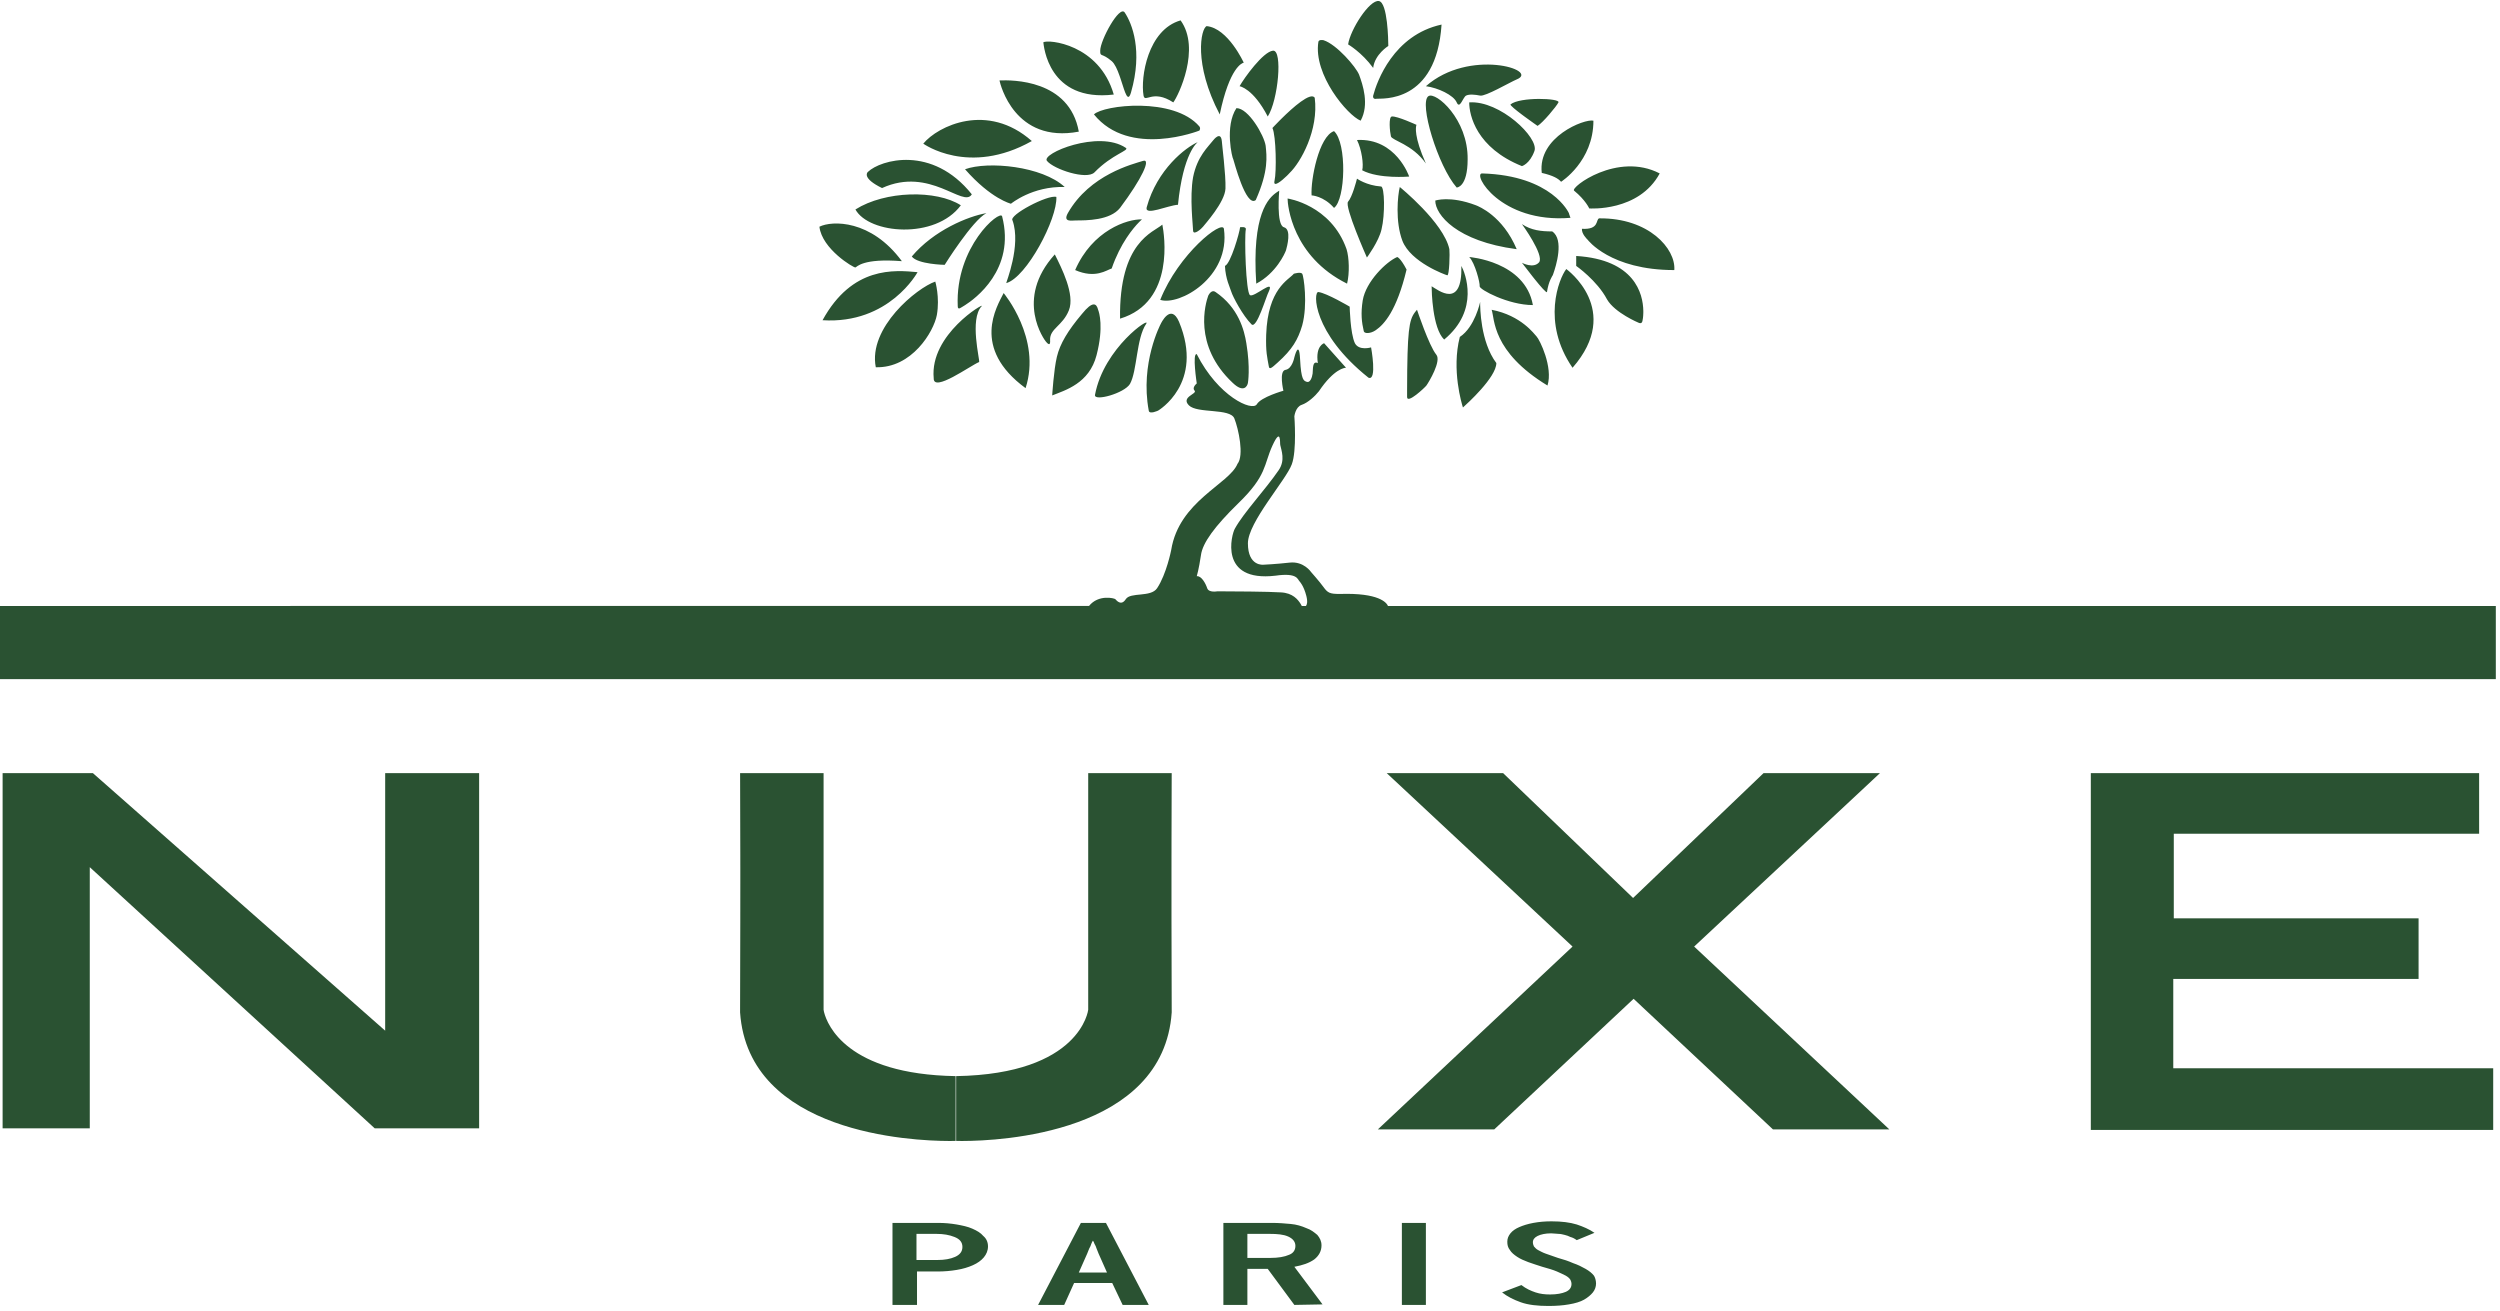 <svg xmlns="http://www.w3.org/2000/svg" width="286" height="150" viewBox="0 0 286 150">
    <g fill="none" fill-rule="evenodd">
        <g fill="#2A5232" fill-rule="nonzero">
            <path d="M177.511 139.608c1.135 0 2.09.12 2.866.359.717.239 1.433.538 2.03.956l-2.03.837c-.239-.18-.478-.3-.716-.359-.24-.12-.418-.18-.657-.239-.24-.06-.478-.12-.717-.12s-.537-.06-.836-.06c-.656 0-1.194.12-1.552.3-.358.179-.537.418-.537.717 0 .179.06.358.119.478.12.12.239.299.478.418.238.12.537.299.895.418.359.12.836.3 1.374.479.656.179 1.194.358 1.731.597.537.18 1.015.418 1.433.658.418.239.717.478.955.776.12.18.24.538.24.897 0 .358-.12.717-.359 1.016-.239.299-.597.597-1.015.836-.418.24-1.015.419-1.732.538-.656.12-1.492.18-2.328.18-1.254 0-2.329-.12-3.165-.419-.836-.299-1.552-.657-2.15-1.135l2.21-.837c.537.418 1.075.657 1.612.837.537.18 1.075.239 1.672.239.776 0 1.373-.12 1.791-.299.418-.18.657-.478.657-.896 0-.18-.06-.359-.12-.478-.119-.18-.238-.3-.537-.479-.239-.12-.597-.298-1.015-.478-.418-.179-1.015-.358-1.672-.538-.597-.179-1.074-.358-1.612-.537-.477-.18-.895-.359-1.254-.598-.358-.239-.656-.478-.836-.777-.238-.299-.298-.597-.298-.956s.12-.657.358-.956c.239-.299.597-.538 1.015-.717.418-.18.956-.359 1.612-.478.657-.12 1.314-.18 2.09-.18zm-70.157.18c.717 0 1.374.06 2.09.179.657.12 1.254.239 1.791.478.538.239.956.478 1.254.837.359.298.538.717.538 1.195 0 .478-.18.896-.478 1.255-.298.358-.716.657-1.254.896-.537.24-1.134.419-1.85.538-.717.12-1.434.18-2.21.18h-2.329v3.824H102.1v-9.382h5.254zm19.167 0l4.896 9.382h-2.986l-1.194-2.51h-4.359l-1.134 2.51h-2.985l4.896-9.382h2.866zm19.046 0c.717 0 1.433.06 2.09.12.657.059 1.254.238 1.791.477.538.18.896.478 1.254.777.299.359.478.717.478 1.195 0 .658-.299 1.196-.836 1.614-.597.418-1.314.657-2.269.836l3.224 4.303-3.224.06-3.045-4.123h-2.329v4.123h-2.746v-9.382h5.612zm17.555 0v9.382h-2.747v-9.382h2.747zm-38.094 2.031c-.06.06-.12.24-.18.359-.059.18-.119.359-.238.538-.06.18-.18.418-.239.597-.06.18-.179.359-.239.538l-.716 1.614h3.224l-.716-1.614c-.06-.179-.18-.358-.24-.538-.059-.179-.178-.418-.238-.597-.06-.18-.12-.359-.239-.538-.06-.18-.12-.299-.179-.359zm-17.912-.776h-2.27v2.988h2.39c.835 0 1.492-.12 2.03-.359.537-.239.835-.598.835-1.135 0-.538-.298-.897-.896-1.136-.597-.239-1.253-.358-2.09-.358zm38.153 0H142.7v2.749h2.628c.895 0 1.612-.12 2.15-.359.477-.18.716-.538.716-1.016s-.299-.837-.836-1.076c-.538-.239-1.254-.298-2.09-.298zm-11.225-52.71v.14l-.001.05-.001.193-.001.26-.001.21c-.005 1.227-.014 3.734-.019 7.207v.642l-.001.329-.001.673v1.048l-.001.36v5.512c.004 3.255.011 6.872.026 10.747-.957 13.882-19.743 14.699-23.865 14.71h-.255c-.348-.002-.54-.009-.54-.009v-7.41c14.27-.24 15.107-7.59 15.107-7.59V88.333h9.553zm-39.825 0v27.072s.01.078.042.219l.022.091c.361 1.4 2.59 7.07 15.042 7.28v7.41s-.191.007-.54.01h-.255c-4.121-.012-22.908-.83-23.864-14.711.014-3.707.021-7.177.024-10.32v-.848l.001-.419.001-1.63V100.93v-1.844l-.001-.354-.001-1.033c-.005-4.264-.015-7.297-.021-8.621v-.195l-.001-.086-.001-.152v-.064l-.001-.15v-.097h9.553zm189.393 0v6.933h-34.93v9.68h28.004v6.933h-28.063v10.22h36.6v7.051H239.19V88.333h44.423zm-111.654 0l14.867 14.283 14.927-14.283h13.315l-21.256 19.841 22.331 20.916h-13.315l-15.942-14.94-15.942 14.94h-13.315l22.271-20.916-21.256-19.84h13.315zm-161.33 0l33.436 29.463V88.333h10.748v40.638H42.87l-32.6-29.88v29.88H.299V88.333h10.329zm140.85-49.183l2.508 2.809h-.012c-.133.002-1.347.097-3.093 2.69-.418.537-1.253 1.314-1.97 1.553-.716.239-.836 1.315-.836 1.315s.299 3.944-.298 5.498c-.657 1.792-5.016 6.633-5.016 9.024 0 2.689 1.791 2.45 1.791 2.45s1.374-.06 2.986-.24c1.612-.179 2.448 1.076 2.448 1.076s.955 1.076 1.433 1.733c.477.658.716.777 1.85.777 4.492-.15 5.355.995 5.517 1.375h126.736v8.366H0V69.21l124.583-.001c1.088-1.347 2.896-.892 3.012-.776.12.12.657.837 1.195 0 .537-.837 2.866-.18 3.582-1.255 1.075-1.614 1.612-4.363 1.612-4.363.896-5.617 6.628-7.53 7.583-9.86.776-.956.12-4.004-.358-5.2-.478-1.195-4.24-.537-5.195-1.493-.955-.956.956-1.315.657-1.674-.31-.31.097-.71.21-.812l.029-.024s-.538-3.526 0-3.347c2.448 4.84 6.329 6.574 6.866 5.737.478-.836 3.045-1.554 3.045-1.554s-.537-2.27.24-2.39c.775-.12 1.014-1.434 1.014-1.434s.538-2.152.657.239c.12 2.39.418 2.45.776 2.57.358.119.597-.479.657-.957.06-.478-.06-1.494.597-1.195-.299-1.972.716-2.27.716-2.27zm-5.015 11.654c-.06-.18.12-2.152-.896.06-1.015 2.21-.597 3.406-3.94 6.633-2.627 2.57-4.06 4.482-4.24 5.916-.238 1.614-.477 2.39-.477 2.39.537-.06 1.015.837 1.194 1.375.18.538 1.134.359 1.134.359h.596c.652.002 1.76.007 2.923.021l.501.006c1.254.018 2.507.046 3.265.092 1.373.06 1.97.837 2.269 1.315.057.087.101.173.131.24h.476c.118-.144.22-.456.05-1.137-.3-1.195-.777-1.673-.777-1.673-.239-.239-.239-1.016-2.746-.657-6.568.777-5.016-4.781-4.658-5.379 1.016-1.852 3.464-4.422 5.016-6.693.776-1.135.298-2.27.179-2.868zM132.79 36.939s1.134-2.45 2.09-.24c2.925 7.053-2.389 10.16-2.389 10.16s-1.015.478-1.074 0c-1.015-5.438 1.373-9.92 1.373-9.92zm36.541-2.51v.062c-.006.538.018 4.484 1.851 6.93 0 1.634-3.397 4.703-3.785 5.048l-.036.032-.008-.024c-.11-.342-1.32-4.275-.35-8.044 1.731-1.135 2.328-4.004 2.328-4.004zm-7.225.896s1.374 4.124 2.21 5.14c.597.717-.836 3.107-1.135 3.526-.179.239-2.209 2.151-2.209 1.315v-.793c.015-6.79.22-8.002.889-8.89l.078-.1.081-.099.086-.099zm-36.84 9.741c1.016-5.438 6.509-9.083 5.852-8.127-1.134 1.673-1.015 5.378-1.85 6.872-.658 1.076-4.12 2.032-4.001 1.255zm-1.492-9.262c1.254-1.554 1.672-1.196 1.851-.479.12.3.657 1.973-.18 5.2-.835 3.227-3.582 4.004-5.074 4.601 0 0 .179-2.928.537-4.422.358-1.494 1.254-2.988 2.866-4.9zm14.466-2.125c.075-.144.401-.7.82-.385 2.626 1.792 3.283 4.362 3.522 5.856.478 2.869.18 4.542.18 4.542-.06.359-.478 1.195-1.732 0-4.598-4.303-3.105-9.143-2.807-9.98zm-23.422-.266s4.359 5.2 2.508 10.877c-6.27-4.602-3.284-9.323-2.508-10.877zm55.827 1.912c3.403.658 4.896 2.81 5.135 3.048.358.359 1.91 3.526 1.253 5.618-6.388-3.885-6.03-7.65-6.388-8.666zm-63.828 7.83c-.478-5.02 5.911-8.726 5.493-8.248-1.433 1.494-.179 6.215-.298 6.395-1.015.418-5.255 3.525-5.195 1.852zm44.005-9.861c.955.12 3.582 1.673 3.582 1.673s.06 3.048.597 4.183c.478.897 1.851.478 1.851.478s.717 3.885-.298 3.466c-6.449-5.14-6.33-9.86-5.732-9.8zm-2.807-2.092s.777-.24.956 0c.179.239.657 3.526 0 5.916-.478 1.614-1.135 2.75-2.806 4.243-.717.658-.956.837-1.016.419-.179-1.016-.358-1.614-.298-3.586.18-5.319 2.567-6.275 3.164-6.992zm31.168-.538s6.508 4.661.716 11.295c-3.582-5.2-1.552-10.22-.716-11.295zm-72.187 1.434s.538 1.793.18 3.825c-.359 1.912-2.867 6.096-6.986 5.976-.896-4.542 4.716-9.084 6.806-9.8zm13.673-3.107c.777 1.554 2.329 4.601 1.612 6.394-.716 1.793-2.209 2.092-2.15 3.407.022.313-.023.437-.093.462l-.031.005c-.13-.001-.317-.252-.353-.288-.12-.12-3.642-4.84 1.015-9.98zm46.513 1.315c.418.776 2.15 5.02-1.97 8.426-1.356-1.3-1.43-5.595-1.433-6.056v-.04c.716.419 3.522 2.69 3.403-2.33zm-7.344-1.016s.358.06 1.074 1.434c-1.134 4.72-2.567 6.275-3.522 6.932-.598.418-1.314.418-1.374.12-.239-1.016-.358-2.032-.12-3.526.36-2.152 2.688-4.423 3.942-4.96zm-17.972-3.407s.716-.12.656.24c-.179.896 0 7.23.478 7.53.478.298 2.866-1.973 2.15-.42-.3.539-1.374 4.304-1.97 3.766-1.016-1.016-2.15-3.168-2.33-3.765-.119-.419-.656-1.434-.716-2.928.657-.24 1.672-3.825 1.732-4.423zm38.451 3.287c6.688.413 7.648 4.307 7.678 6.287v.205c-.008.492-.07.832-.095.918-.06.419-.418.24-.418.24s-2.746-1.136-3.642-2.69c-1.134-2.151-3.523-3.824-3.523-3.824zM94.1 36.52c3.404-6.214 8.24-5.736 10.867-5.497 0 0-3.224 5.976-10.867 5.498zm38.87-10.936l.016.08c.172.882 1.515 8.76-4.852 10.677-.12-8.844 3.821-9.86 4.836-10.757zm-23.405 9.323c-.299-6.813 4.836-11.056 5.075-10.279 1.582 6.116-3.168 9.488-4.226 10.16l-.103.065-.09.054c-.238.12-.656.538-.656 0zm58.513-5.617s6.389.478 7.285 5.498c-2.807 0-6.15-1.793-6.09-2.152.06-.358-.538-2.69-1.195-3.346zm-35.347 4.9c2.09-5.259 7.105-9.203 7.285-8.128.776 5.558-5.135 8.845-7.285 8.128zm41.378-8.665c1.074.717 2.209.836 3.463.836 1.394.93.421 4.007.133 4.82l-.045.126-.029.074s-.477.658-.656 1.913c-.058.144-.731-.635-1.41-1.477l-.27-.339c-.537-.675-1.025-1.318-1.153-1.488l-.033-.043s1.313.717 1.97-.06c.597-.836-1.97-4.362-1.97-4.362zM146.344 21.7s-.359 3.944.537 4.183c.896.24.358 2.211.239 2.63-.12.358-1.135 2.63-3.404 3.824-.532-7.998 1.407-9.811 2.34-10.449l.093-.062.195-.126zm.955.896s4.956.717 6.747 5.797c.298.956.358 2.75.06 3.944-6.27-3.107-6.807-8.964-6.807-9.74zm-26.45-.179c.119 2.51-3.404 9.203-5.733 9.86-.06 0 1.732-4.302.717-7.17-.478-.598 4.06-2.989 5.015-2.69zm39.287-1.135s5.016 4.063 5.672 7.111c.06.418 0 3.048-.238 2.988-.24-.06-4.18-1.494-5.135-3.944-.836-2.211-.538-5.2-.299-6.155zm-29.613 3.703l.118.002s-.077.064-.211.194l-.128.127c-.658.671-2.13 2.402-3.125 5.296-.597.18-1.85 1.196-4.18.18 1.971-4.542 5.972-5.857 7.644-5.797zm52.421-.118c5.673-.06 8.778 3.466 8.598 5.917-7.344 0-9.911-3.467-9.911-3.467l-.01-.008c-.082-.079-.703-.689-.647-1.247 2.03.12 1.553-1.075 1.97-1.195zm-79.77 4.9c-4.477-.358-5.134.658-5.313.718-.18.06-3.821-2.092-4.12-4.662 1.433-.717 5.911-.836 9.434 3.945zm9.674-5.497c-1.613.836-4.777 5.916-4.777 5.916s-3.105-.06-3.762-.956c2.508-2.988 6.449-4.602 8.539-4.96zm42.392-3.945s1.075.777 2.747.897c.418 0 .477 3.227.06 4.9-.3 1.375-1.672 3.227-1.672 3.227s-2.628-5.916-2.15-6.394c.478-.538.955-2.39 1.015-2.63zm8.956 2.51s1.672-.597 4.657.538c.299.12 3.046 1.195 4.658 5.02-6.867-.896-9.315-3.944-9.315-5.558zm-25.376-6.932s.836-1.076.956.12c0 .239.477 3.884.418 5.438-.06 1.554-2.389 4.123-2.568 4.362-.179.24-1.074 1.016-1.134.479 0-.538-.418-3.825 0-6.156.478-2.39 1.731-3.466 2.328-4.243zm-40.959 7.948c3.403-2.151 9.255-2.27 12.06-.478-2.925 3.944-10.508 3.287-12.06.478zm32.899-5.557c.955-.3-.12 2.031-2.627 5.378-1.135 1.434-3.822 1.434-5.075 1.434-.418 0-1.493.24-.896-.836 2.508-4.423 7.463-5.618 8.598-5.976zm38.81 1.434c8 .239 9.911 4.542 9.911 4.542s.06.239.18.537c-8.061.658-11.285-5.139-10.091-5.08zm-32.543-3.585c-.06.044-1.68 1.248-2.267 7.17-1.134.06-3.821 1.315-3.582.3 1.194-4.363 4.478-6.873 5.851-7.47zm52.844 3.585c-2.389 4.422-8.061 4.004-8.061 4.004s-.418-.956-1.732-2.032c-.477-.359 4.956-4.482 9.793-1.972zm-37.258-4.84c1.493 1.374 1.314 7.828 0 8.784-1.194-1.374-2.567-1.434-2.567-1.434-.12-1.793.835-6.753 2.567-7.35zm-30.81 6.394c-3.701-.12-6.15 1.912-6.15 1.912s-2.268-.538-5.253-3.944c2.627-.956 8.836-.359 11.404 2.032zm19.645-9.024c1.373 0 3.164 3.107 3.343 4.302.12 1.196.358 2.869-1.134 6.216-1.135.896-2.508-4.542-2.568-4.662-.12-.12-1.015-3.765.359-5.856zm-30.272 9.86c-.956 1.614-4.777-3.227-10.27-.717-2.304-1.125-1.699-1.773-1.62-1.846l.008-.006c1.433-1.375 7.344-3.108 11.882 2.57zm52.244-11.235c.836-.538 4.538 2.63 4.478 7.231 0 3.227-1.254 3.227-1.254 3.227-2.15-2.45-4.358-9.74-3.224-10.458zm-16.802 2.565c1.271-1.255 3.303-3.07 3.786-2.386.477 3.706-1.612 7.41-2.866 8.606-.05.056-.11.12-.178.19l-.146.146c-.617.605-1.605 1.401-1.408.56.24-1.015.18-5.139-.239-6.035 0 0 .321-.35.8-.83zm29.759 6.22c-.478-4.123 4.896-6.215 5.91-5.976 0 4.661-3.701 6.992-3.701 6.992-.299-.359-.896-.717-2.21-1.016zm-21.137-3.765c4.478-.239 5.97 4.183 5.97 4.183s-3.462.3-5.373-.717c.18-.657-.06-2.39-.597-3.466zm-26.45.897c.477.298-1.553.717-3.583 2.808-.896.897-4.657-.358-5.433-1.314-.717-.837 5.91-3.586 9.016-1.494zm39.287-5.2c3.523-.239 8.001 4.064 7.464 5.558-.538 1.494-1.433 1.733-1.433 1.733-5.195-2.091-6.03-5.797-6.03-7.29zm-8.836 1.614c.597-.06 2.806.956 2.806.956l-.004.008-.01.026c-.064.195-.3 1.287 1.089 4.388-1.553-2.21-3.881-2.63-4-3.107-.12-.478-.3-2.271.119-2.271zm-41.199 2.809c-7.224 4.063-12.419.298-12.419.298 1.672-2.031 7.344-4.78 12.42-.298zm19.166-1.674c.18.24 0 .478 0 .478s-8 3.168-12.06-1.852c1.074-1.076 9.135-2.032 12.06 1.374zm-13.792.598c-7.353 1.39-8.98-5.423-9.071-5.837l-.005-.02c1.433-.06 8.001-.12 9.076 5.857zm49.378-3.108c1.075-.896 5.732-.717 5.493-.239-.239.478-1.791 2.331-2.388 2.69 0 0-.72-.5-1.466-1.05l-.344-.256c-.682-.513-1.295-1.012-1.295-1.145zM151.42 4.49c1.492.478 3.702 3.048 4.06 3.944.418 1.135 1.194 3.406.179 5.259-1.493-.598-5.433-5.259-4.836-9.024.06-.299.597-.18.597-.18zm-5.792 1.195c1.135-.12.597 5.677-.597 7.53-1.672-3.227-3.224-3.466-3.224-3.466.537-.956 2.687-3.944 3.821-4.064zm-7.583-2.809c2.448.24 4.24 4.183 4.24 4.183h-.002l-.013.003c-.157.035-1.604.495-2.732 5.914-3.045-5.797-2.15-9.86-1.493-10.1zm25.078 6.873c4.955-4.363 13.075-1.853 10.389-.777-.836.358-3.583 1.972-4.18 1.852-.597-.12-1.254-.179-1.612 0-.358.18-.716 1.614-1.075.777-.358-.836-2.15-1.673-3.522-1.852zm-28.063-7.53c2.328 3.227-.239 8.605-.836 9.382-2.388-1.553-3.224.12-3.403-.777-.359-2.091.477-7.53 4.239-8.605zm29.854.478c-.597 9.084-6.867 8.426-7.404 8.486-.537.12-.418-.359-.418-.359.418-1.613 2.329-6.932 7.822-8.127zM128.67 1.32c.836 1.255 2.09 4.363.717 9.144-.361 1.227-.678.012-1.123-1.354l-.094-.284-.098-.283c-.25-.705-.54-1.366-.895-1.665-1.194-1.016-1.313-.418-1.313-1.195 0-1.195 2.21-5.259 2.806-4.363zm-9.314 3.407c.537-.359 6.388.18 8.06 5.976-7.523.896-8-5.618-8.06-5.976zM157.748.007c1.007.168 1.07 4.538 1.074 5.083v.056s-1.552.956-1.731 2.51c-1.314-1.793-2.866-2.69-2.866-2.69.239-1.672 2.448-5.139 3.523-4.96z" transform="translate(-1335 -1178) translate(1335 1178.113)"/>
        </g>
    </g>
</svg>
